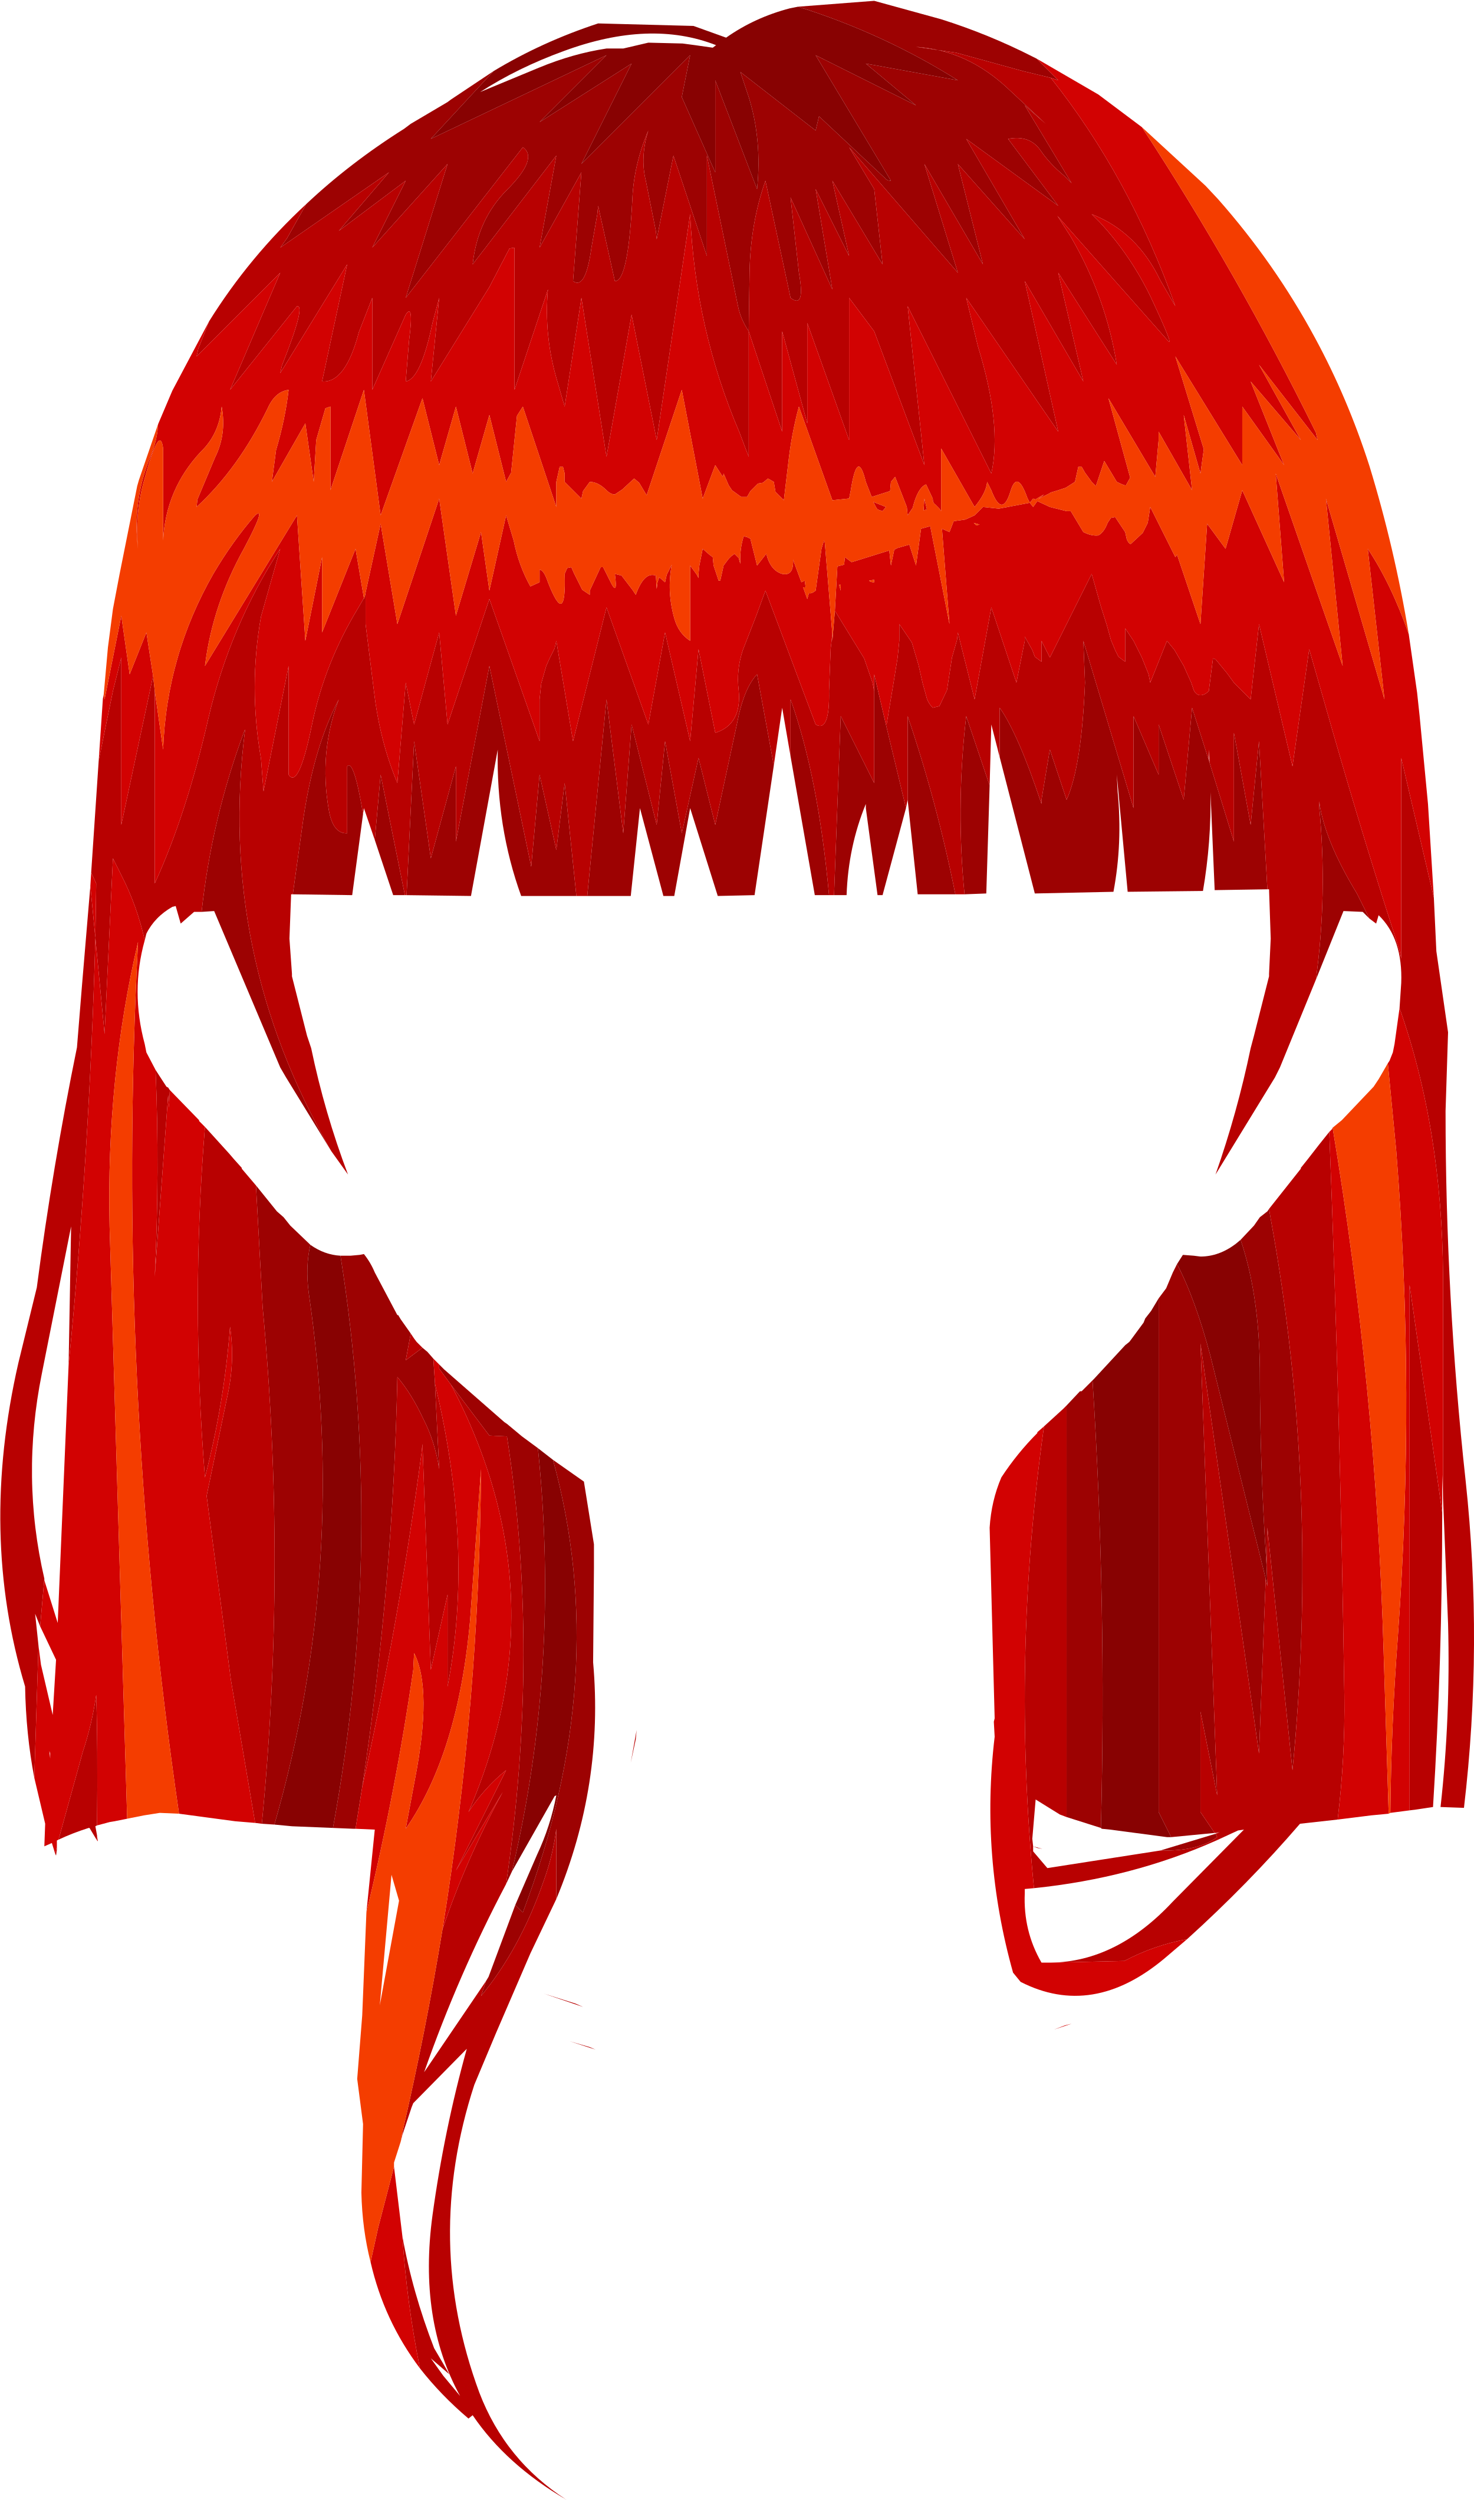 <?xml version="1.0" encoding="UTF-8" standalone="no"?>
<svg xmlns:xlink="http://www.w3.org/1999/xlink" height="149.4px" width="88.1px" xmlns="http://www.w3.org/2000/svg">
  <g transform="matrix(1.0, 0.0, 0.0, 1.0, 44.05, 74.7)">
    <path d="M3.65 -74.3 L8.2 -74.65 12.2 -73.55 Q15.05 -72.65 17.7 -71.3 L17.9 -71.2 19.2 -69.9 18.75 -70.05 17.1 -70.45 13.1 -71.55 10.7 -71.9 Q13.75 -71.7 16.2 -69.4 L18.45 -67.3 17.2 -68.4 20.0 -63.75 19.55 -64.2 Q18.7 -64.9 18.15 -65.7 17.5 -66.65 16.2 -66.4 L19.2 -62.4 13.7 -66.4 17.2 -60.4 13.2 -64.9 14.7 -58.9 11.2 -64.9 13.2 -58.4 6.7 -65.9 8.2 -63.4 8.7 -58.9 5.7 -63.9 6.7 -59.4 4.7 -63.4 5.7 -57.4 3.2 -62.9 3.7 -58.4 Q4.1 -56.2 3.2 -56.9 L1.7 -63.9 Q0.8 -61.35 0.75 -58.4 L0.7 -54.9 Q0.2 -55.65 0.05 -56.45 L-1.8 -65.4 -1.8 -59.4 -3.8 -65.4 -4.8 -60.4 -4.85 -60.9 -5.45 -63.9 Q-5.8 -65.3 -5.3 -66.9 -6.15 -64.9 -6.25 -62.9 -6.5 -57.85 -7.3 -57.9 L-8.3 -62.4 -8.35 -61.9 -8.7 -59.9 Q-9.05 -57.35 -9.8 -57.9 L-9.3 -64.4 -11.8 -59.9 -10.8 -65.4 -15.8 -58.9 Q-15.5 -61.6 -13.75 -63.35 -11.85 -65.25 -12.8 -65.9 L-19.8 -56.9 -17.3 -64.9 -21.8 -59.9 -19.8 -63.9 -23.8 -60.9 -20.8 -64.4 -27.3 -59.9 -26.9 -60.45 -25.75 -62.5 Q-23.15 -64.95 -19.9 -67.0 L-19.5 -67.3 -17.3 -68.6 -17.1 -68.75 -14.55 -70.45 -18.3 -66.4 -7.8 -71.4 -11.8 -67.4 -6.3 -70.9 -9.3 -64.9 -2.8 -71.4 -3.3 -68.9 -1.3 -64.4 -1.3 -69.9 1.2 -63.4 Q1.5 -66.35 0.7 -68.9 L0.2 -70.4 4.7 -66.9 4.9 -67.75 8.85 -64.05 Q8.95 -63.9 9.2 -63.9 L4.7 -71.4 10.7 -68.4 7.7 -70.9 13.2 -69.9 Q8.75 -72.7 3.65 -74.3 M19.7 9.3 L20.5 8.45 20.6 8.45 21.1 7.95 21.25 7.8 Q22.1 21.1 21.75 34.55 L19.7 33.9 19.7 9.3 M25.2 2.9 L25.65 2.3 26.05 1.35 26.3 0.85 Q27.4 2.95 28.3 6.35 L31.6 19.65 31.2 30.1 27.7 5.6 28.7 32.6 27.7 27.6 27.7 33.6 28.55 34.85 25.95 35.1 25.2 33.6 25.2 2.9 M30.1 -0.6 L30.9 -1.45 31.25 -1.95 31.7 -2.3 31.8 -2.45 31.9 -1.85 Q34.85 14.3 33.2 31.1 L31.7 16.6 31.65 18.85 Q31.25 13.0 31.25 7.1 31.2 2.65 30.1 -0.6 M37.8 -19.8 L37.4 -20.2 36.25 -20.25 34.6 -16.15 Q35.3 -21.25 34.8 -26.45 L34.8 -26.8 Q35.1 -24.5 37.05 -21.3 L37.8 -19.8 M31.7 -21.55 L28.55 -21.5 28.3 -27.35 Q28.35 -24.35 27.85 -21.45 L23.35 -21.4 22.7 -28.4 22.75 -27.4 Q23.05 -24.3 22.5 -21.4 L17.8 -21.3 15.7 -29.45 15.7 -32.4 Q16.8 -30.85 18.2 -26.65 L18.2 -26.9 18.7 -29.9 19.7 -26.9 Q20.6 -28.9 20.8 -33.9 L20.7 -36.4 23.7 -26.4 23.7 -31.9 25.2 -28.4 25.2 -31.4 26.7 -26.9 27.2 -32.4 28.25 -29.1 29.7 -24.4 29.7 -30.9 30.7 -25.4 31.2 -30.4 31.7 -21.55 M15.1 -27.75 L14.9 -21.3 13.6 -21.25 Q13.1 -26.3 13.65 -31.45 L13.7 -31.9 15.1 -27.75 M13.05 -21.25 L10.8 -21.25 10.2 -26.9 10.2 -31.9 Q11.95 -26.75 13.05 -21.25 M10.1 -26.4 L8.7 -21.2 8.4 -21.2 7.7 -26.4 7.7 -26.65 Q6.65 -24.1 6.55 -21.2 L5.8 -21.2 6.2 -31.9 8.2 -27.9 8.2 -33.4 8.2 -34.4 8.9 -31.4 10.1 -26.4 M5.5 -21.2 L4.65 -21.2 3.2 -29.5 3.2 -32.9 Q4.85 -28.3 5.5 -21.2 M2.2 -28.95 L1.05 -21.2 -1.15 -21.15 -2.8 -26.4 -3.75 -21.15 -4.4 -21.15 -5.8 -26.4 -6.35 -21.15 -8.95 -21.15 -7.8 -32.9 -6.8 -24.9 -6.3 -31.4 -4.8 -25.4 -4.3 -30.4 -3.3 -24.9 -2.3 -29.4 -1.3 -25.4 0.0 -31.45 Q0.4 -33.55 1.2 -34.4 L2.2 -28.95 M-9.6 -21.15 L-12.9 -21.15 Q-14.4 -25.3 -14.3 -29.9 L-15.9 -21.15 -19.75 -21.2 -19.3 -30.4 -18.3 -23.4 -16.8 -28.9 -16.8 -24.4 -14.8 -34.9 -12.3 -22.9 -11.8 -28.4 -10.8 -23.9 -10.3 -27.9 -9.6 -21.15 M-19.85 -21.2 L-20.55 -21.2 -21.65 -24.5 -21.3 -28.4 -19.85 -21.2 M-22.35 -26.05 L-23.0 -21.2 -26.55 -21.25 -25.9 -25.9 Q-25.25 -30.15 -23.8 -32.9 -25.0 -29.75 -24.4 -26.3 -24.15 -24.85 -23.3 -24.9 L-23.3 -28.9 Q-22.9 -29.35 -22.35 -26.05 M-24.25 -5.9 L-26.95 -10.3 -27.3 -10.9 -31.25 -20.25 -32.0 -20.2 Q-31.4 -25.75 -29.45 -31.0 L-29.4 -31.1 Q-31.1 -17.75 -24.25 -5.9 M-28.75 -3.85 L-27.5 -2.3 -27.1 -1.95 -26.7 -1.45 -25.55 -0.35 -25.5 -0.3 Q-25.8 1.0 -25.6 2.55 -23.2 18.9 -27.65 34.35 L-28.4 34.3 Q-26.9 18.9 -28.35 3.45 L-28.75 -3.85 M-23.7 0.35 L-23.1 0.35 -22.55 0.3 -22.3 0.25 Q-21.9 0.75 -21.65 1.35 L-20.3 3.9 -20.25 3.9 -20.1 4.15 -19.5 5.0 -19.8 6.6 -18.8 5.85 -18.5 6.1 -18.15 6.5 -18.05 8.0 -18.05 8.1 -17.8 13.1 Q-18.05 11.45 -18.75 10.1 -19.45 8.6 -20.3 7.6 -20.55 19.9 -22.4 32.1 L-22.8 34.6 -22.95 34.6 -24.15 34.55 Q-21.0 17.4 -23.7 0.35 M-17.8 6.85 L-17.65 7.0 -17.5 7.15 -16.7 7.85 -13.9 10.3 -13.75 10.4 -12.85 11.15 -11.9 11.85 Q-10.55 24.9 -13.45 37.15 L-13.8 37.9 Q-11.75 23.95 -13.75 11.15 L-14.8 11.1 -17.1 8.05 -17.8 7.1 -17.8 6.85 M-11.0 12.55 L-9.15 13.85 -8.55 17.6 -8.55 19.0 -8.6 24.65 Q-7.95 31.95 -10.8 38.8 L-10.8 34.6 Q-11.0 36.2 -11.55 37.7 -12.95 41.75 -15.3 44.6 L-15.0 43.7 -14.85 43.45 -13.25 39.15 -12.8 39.6 Q-7.45 25.45 -11.0 12.55 M28.6 34.9 L28.7 35.1 Q27.55 35.95 25.3 35.9 L28.6 34.9 M-9.95 32.5 L-9.9 32.0 -9.95 32.5" fill="#9d0202" fill-rule="evenodd" stroke="none"/>
    <path d="M-25.75 -62.5 L-26.9 -60.45 -27.3 -59.9 -20.8 -64.4 -23.8 -60.9 -19.8 -63.9 -21.8 -59.9 -17.3 -64.9 -19.8 -56.9 -12.8 -65.9 Q-11.85 -65.25 -13.75 -63.35 -15.5 -61.6 -15.8 -58.9 L-10.8 -65.4 -11.8 -59.9 -9.3 -64.4 -9.8 -57.9 Q-9.05 -57.35 -8.7 -59.9 L-8.35 -61.9 -8.3 -62.4 -7.3 -57.9 Q-6.5 -57.85 -6.25 -62.9 -6.15 -64.9 -5.3 -66.9 -5.8 -65.3 -5.45 -63.9 L-4.85 -60.9 -4.8 -60.4 -3.8 -65.4 -1.8 -59.4 -1.8 -65.4 0.05 -56.45 Q0.2 -55.65 0.7 -54.9 L0.75 -58.4 Q0.8 -61.35 1.7 -63.9 L3.2 -56.9 Q4.1 -56.2 3.7 -58.4 L3.2 -62.9 5.7 -57.4 4.7 -63.4 6.7 -59.4 5.7 -63.9 8.7 -58.9 8.2 -63.4 6.7 -65.9 13.2 -58.4 11.2 -64.9 14.7 -58.9 13.2 -64.9 17.2 -60.4 13.7 -66.4 19.2 -62.4 16.2 -66.4 Q17.5 -66.65 18.15 -65.7 18.7 -64.9 19.55 -64.2 L20.0 -63.75 17.2 -68.4 18.45 -67.3 16.2 -69.4 Q13.75 -71.7 10.7 -71.9 L13.1 -71.55 17.1 -70.45 18.75 -70.05 Q23.45 -64.15 26.2 -56.4 L25.3 -57.95 Q23.9 -60.85 21.2 -61.9 L21.7 -61.4 Q23.55 -59.4 24.75 -56.9 26.25 -53.7 25.7 -54.4 L19.15 -61.8 19.95 -60.55 Q22.05 -56.95 22.7 -52.9 L19.2 -58.4 20.7 -51.9 17.2 -57.9 19.2 -48.9 13.7 -56.9 14.4 -54.0 Q15.85 -49.3 15.2 -46.4 L10.2 -56.4 11.2 -46.9 8.2 -54.9 6.7 -56.9 6.7 -48.4 4.2 -55.4 4.2 -49.4 2.7 -54.9 2.7 -53.9 2.7 -48.9 0.7 -54.9 0.7 -47.4 0.15 -48.85 Q-2.5 -55.05 -2.8 -61.9 L-4.8 -48.4 -6.3 -55.9 -7.8 -47.4 -9.3 -56.9 -10.3 -50.4 -10.75 -51.95 Q-11.55 -54.65 -11.3 -57.4 L-13.3 -51.4 -13.3 -59.9 -13.6 -59.85 -14.8 -57.55 -18.3 -51.9 -17.8 -56.9 -18.2 -55.4 Q-18.9 -52.05 -19.8 -51.9 L-19.6 -54.35 Q-19.3 -56.65 -19.8 -55.9 L-21.8 -51.4 -21.8 -56.9 -22.6 -54.85 Q-23.4 -51.8 -24.8 -51.9 L-23.3 -58.9 -27.3 -52.4 -27.2 -52.85 Q-25.75 -56.5 -26.3 -56.4 L-30.3 -51.4 -27.3 -58.4 -32.3 -53.4 -32.2 -53.85 -31.55 -55.5 Q-29.15 -59.35 -25.75 -62.5 M41.65 -21.05 L41.8 -17.85 42.5 -13.0 42.35 -8.3 Q42.35 2.85 43.55 13.8 44.6 23.6 43.45 33.35 L42.05 33.3 Q42.65 27.95 42.5 22.35 L42.2 14.85 42.2 1.6 Q42.15 -7.2 39.6 -14.45 L39.7 -15.95 Q39.8 -18.6 38.35 -20.0 L38.2 -19.5 37.8 -19.8 37.05 -21.3 Q35.1 -24.5 34.8 -26.8 L34.8 -26.45 Q35.3 -21.25 34.6 -16.15 L32.45 -10.9 32.15 -10.3 28.6 -4.5 Q29.9 -8.2 30.7 -12.05 L30.9 -12.8 31.8 -16.35 31.8 -16.5 31.9 -18.6 31.8 -21.55 31.7 -21.55 31.2 -30.4 30.7 -25.4 29.7 -30.9 29.7 -24.4 28.25 -29.1 27.2 -32.4 26.7 -26.9 25.2 -31.4 25.2 -28.4 23.7 -31.9 23.7 -26.4 20.7 -36.4 20.8 -33.9 Q20.6 -28.9 19.7 -26.9 L18.7 -29.9 18.2 -26.9 18.2 -26.65 Q16.8 -30.85 15.7 -32.4 L15.7 -29.45 15.2 -31.4 15.1 -27.75 13.7 -31.9 13.65 -31.45 Q13.1 -26.3 13.6 -21.25 L13.05 -21.25 Q11.95 -26.75 10.2 -31.9 L10.2 -26.9 10.1 -26.4 8.9 -31.4 8.95 -31.45 9.35 -33.85 9.6 -35.4 9.7 -36.4 9.7 -37.4 10.45 -36.3 10.85 -34.95 11.1 -33.85 11.35 -32.95 Q11.45 -32.65 11.7 -32.4 L12.1 -32.5 12.55 -33.45 12.85 -35.4 13.15 -36.45 13.2 -36.9 14.2 -32.9 15.2 -38.4 16.7 -33.9 17.2 -36.4 17.2 -36.65 17.65 -35.85 17.8 -35.45 18.2 -35.15 18.2 -35.4 18.2 -35.9 18.2 -36.4 18.7 -35.4 21.2 -40.4 21.75 -38.45 22.1 -37.35 22.35 -36.45 22.6 -35.85 22.8 -35.45 23.2 -35.15 23.2 -35.4 23.2 -36.9 23.2 -37.15 23.7 -36.4 24.2 -35.4 24.6 -34.4 24.7 -33.9 25.7 -36.4 26.15 -35.85 26.7 -34.9 27.15 -33.9 27.3 -33.45 Q27.45 -33.15 27.7 -33.15 27.95 -33.15 28.2 -33.4 L28.45 -35.35 28.6 -35.3 29.3 -34.45 29.7 -33.9 30.2 -33.4 30.7 -32.9 31.2 -37.4 33.2 -28.9 34.2 -35.9 35.6 -31.0 Q37.55 -24.2 39.6 -17.9 L39.7 -17.4 39.7 -29.4 41.65 -21.05 M42.15 15.7 Q42.15 24.55 41.6 33.3 L40.6 33.45 40.2 33.5 40.2 2.1 42.15 15.7 M35.9 34.05 L33.65 34.3 Q30.55 37.9 26.9 41.2 24.95 41.55 23.15 42.5 L18.75 42.6 Q22.7 42.55 26.05 38.95 L30.3 34.65 29.95 34.7 28.65 35.3 28.65 35.5 28.65 35.3 Q23.6 37.55 17.75 38.15 16.4 24.4 18.35 10.55 L19.5 9.5 19.7 9.3 19.7 33.9 19.3 33.75 17.85 32.85 17.65 35.2 17.7 35.65 18.25 35.8 17.95 35.75 17.7 35.65 17.7 35.95 18.55 36.95 25.3 35.9 Q27.55 35.95 28.7 35.1 L28.6 34.9 28.85 34.8 28.65 34.85 28.55 34.85 27.7 33.6 27.7 27.6 28.7 32.6 27.7 5.6 31.2 30.1 31.6 19.65 31.7 20.1 31.65 18.85 31.7 16.6 33.2 31.1 Q34.85 14.3 31.9 -1.85 L31.8 -2.45 33.7 -4.85 33.7 -4.9 34.1 -5.4 34.8 -6.3 35.4 -7.05 Q36.05 9.75 36.3 26.6 36.35 30.35 35.9 34.05 M5.8 -21.2 L5.5 -21.2 Q4.85 -28.3 3.2 -32.9 L3.2 -29.5 2.7 -32.4 2.2 -28.95 1.2 -34.4 Q0.4 -33.55 0.0 -31.45 L-1.3 -25.4 -2.3 -29.4 -3.3 -24.9 -4.3 -30.4 -4.8 -25.4 -6.3 -31.4 -6.8 -24.9 -7.8 -32.9 -8.95 -21.15 -9.6 -21.15 -10.3 -27.9 -10.8 -23.9 -11.8 -28.4 -12.3 -22.9 -14.8 -34.9 -16.8 -24.4 -16.8 -28.9 -18.3 -23.4 -19.3 -30.4 -19.75 -21.2 -19.85 -21.2 -21.3 -28.4 -21.65 -24.5 -22.3 -26.4 -22.35 -26.05 Q-22.9 -29.35 -23.3 -28.9 L-23.3 -24.9 Q-24.15 -24.85 -24.4 -26.3 -25.0 -29.75 -23.8 -32.9 -25.25 -30.15 -25.9 -25.9 L-26.55 -21.25 -26.65 -21.25 -26.75 -18.6 -26.6 -16.5 -26.6 -16.35 -25.7 -12.8 -25.45 -12.05 Q-24.65 -8.2 -23.25 -4.5 L-24.25 -5.9 Q-31.1 -17.75 -29.4 -31.1 L-29.45 -31.0 Q-31.4 -25.75 -32.0 -20.2 L-32.45 -20.2 -33.25 -19.5 -33.55 -20.55 -33.75 -20.5 Q-34.8 -19.9 -35.3 -18.9 L-35.4 -18.5 Q-35.85 -20.55 -36.8 -22.4 L-37.3 -23.4 -37.8 -12.9 -38.35 -18.65 -38.3 -21.9 -38.6 -22.55 -38.15 -29.25 -37.3 -33.4 -36.8 -35.4 -36.8 -25.4 -34.9 -34.3 -34.8 -33.4 -34.8 -21.9 Q-32.9 -26.05 -31.6 -31.75 -30.3 -37.3 -27.3 -41.9 L-28.45 -37.85 Q-29.2 -33.65 -28.45 -29.35 L-28.3 -27.4 -26.8 -34.9 -26.8 -28.4 Q-26.2 -27.5 -25.4 -31.4 -24.65 -35.05 -22.65 -38.35 L-22.3 -38.95 -22.3 -38.9 -22.25 -39.05 -22.2 -39.2 -22.2 -37.4 -21.7 -33.4 Q-21.35 -30.4 -20.3 -27.9 L-19.8 -33.9 -19.3 -31.4 -17.8 -36.9 -17.3 -31.4 -14.8 -38.9 -11.8 -30.4 -11.8 -31.9 -11.8 -32.9 -11.7 -33.85 -11.4 -34.9 -11.2 -35.35 -10.9 -35.95 -10.8 -36.4 -9.8 -30.4 -7.8 -38.4 -5.3 -31.4 -4.3 -36.9 -2.8 -30.4 -2.3 -35.9 -1.3 -30.9 Q0.3 -31.4 0.1 -33.45 -0.05 -34.65 0.35 -35.85 L1.15 -37.9 1.7 -39.4 4.7 -31.4 Q5.55 -30.9 5.5 -33.4 L5.6 -35.95 5.7 -36.8 5.7 -36.4 5.85 -38.2 7.6 -35.35 8.1 -33.9 8.2 -33.4 8.2 -27.9 6.2 -31.9 5.8 -21.2 M-34.75 -10.75 L-34.1 -9.75 -34.0 -9.7 -33.9 -9.55 -33.95 -8.5 -34.0 -9.25 -34.8 1.6 Q-34.5 -4.7 -34.75 -10.75 M-31.8 -7.35 L-30.35 -5.75 -30.05 -5.4 -29.6 -4.9 -29.6 -4.85 -28.75 -3.85 -28.35 3.45 Q-26.9 18.9 -28.4 34.3 L-28.8 34.25 -30.25 25.7 -31.7 14.7 -30.45 8.7 Q-30.0 6.65 -30.3 4.6 -30.65 9.15 -31.8 13.6 -32.65 3.1 -31.8 -7.35 M-19.5 5.0 L-19.3 5.3 -19.15 5.5 -18.8 5.85 -19.8 6.6 -19.5 5.0 M-10.8 38.8 L-12.35 42.05 -14.4 46.8 -15.7 49.9 Q-18.75 59.25 -15.4 68.3 -13.85 72.35 -10.2 74.7 -13.8 72.6 -15.8 69.65 L-16.05 69.85 Q-17.7 68.45 -18.95 66.85 -19.75 62.85 -20.0 58.95 -19.4 62.3 -18.1 65.65 L-17.6 66.5 -17.2 67.2 -18.3 66.25 -17.55 67.3 -16.55 68.5 Q-19.05 63.95 -18.2 57.7 -17.5 52.6 -16.15 47.75 L-19.35 51.0 -19.45 51.25 -20.0 52.9 -20.0 52.75 Q-18.6 46.7 -17.6 40.6 -16.2 36.45 -14.0 32.4 L-16.8 37.1 -13.8 31.1 Q-15.1 32.15 -16.05 33.6 -10.45 20.65 -17.1 8.05 L-14.8 11.1 -13.75 11.15 Q-11.75 23.95 -13.8 37.9 -16.65 43.3 -18.7 49.15 L-15.0 43.7 -15.3 44.6 Q-12.95 41.75 -11.55 37.7 -11.0 36.2 -10.8 34.6 L-10.8 38.8 M-38.25 34.4 L-38.35 34.45 -38.25 35.0 -38.25 35.3 -38.7 34.55 -38.75 34.55 Q-39.7 34.85 -40.55 35.25 L-39.1 30.0 Q-38.55 28.35 -38.3 26.6 -38.2 29.55 -38.25 34.4 M-40.65 35.65 L-40.65 35.85 -40.7 36.2 -40.75 36.1 -40.65 35.65 M-42.0 31.55 Q-42.5 28.95 -42.55 26.1 -45.3 17.0 -42.95 6.75 L-41.85 2.25 Q-40.9 -5.0 -39.45 -12.1 L-39.15 -15.8 -38.65 -21.75 -38.35 -18.65 Q-38.7 -5.8 -39.95 6.9 L-39.8 -1.4 -41.55 7.4 Q-42.8 13.6 -41.4 19.65 L-41.65 22.5 -41.95 21.75 -41.75 23.65 -42.0 31.55 M28.25 -29.1 L28.2 -29.9 28.2 -29.4 28.25 -29.1 M-22.4 32.1 Q-20.55 19.9 -20.3 7.6 -19.45 8.6 -18.75 10.1 -18.05 11.45 -17.8 13.1 L-18.05 8.1 -18.05 8.0 Q-15.7 17.85 -17.3 26.1 L-17.3 20.6 -18.3 25.1 -18.8 11.6 -18.85 12.1 Q-20.2 22.2 -22.4 32.1 M-6.35 30.65 L-6.0 28.7 -6.05 29.25 -6.35 30.65 M-9.65 45.05 L-9.2 45.25 -11.55 44.45 -9.65 45.05 M-8.45 47.8 L-10.0 47.3 -8.8 47.65 -8.45 47.8" fill="#b80101" fill-rule="evenodd" stroke="none"/>
    <path d="M3.65 -74.3 Q8.75 -72.7 13.2 -69.9 L7.7 -70.9 10.7 -68.4 4.7 -71.4 9.2 -63.9 Q8.95 -63.9 8.85 -64.05 L4.9 -67.75 4.7 -66.9 0.2 -70.4 0.7 -68.9 Q1.5 -66.35 1.2 -63.4 L-1.3 -69.9 -1.3 -64.4 -3.3 -68.9 -2.8 -71.4 -9.3 -64.9 -6.3 -70.9 -11.8 -67.4 -7.8 -71.4 -18.3 -66.4 -14.55 -70.45 Q-11.65 -72.2 -8.3 -73.3 L-2.6 -73.15 -0.65 -72.45 Q1.05 -73.65 3.15 -74.2 L3.65 -74.3 M21.25 7.8 L21.35 7.7 23.2 5.7 23.45 5.5 23.6 5.3 24.3 4.35 24.4 4.1 24.75 3.65 25.2 2.9 25.2 33.6 25.95 35.1 25.7 35.1 22.3 34.65 21.8 34.6 21.75 34.55 Q22.1 21.1 21.25 7.8 M26.3 0.85 L26.65 0.3 27.3 0.35 27.7 0.4 Q28.8 0.4 29.8 -0.35 L30.1 -0.6 Q31.2 2.65 31.25 7.1 31.25 13.0 31.65 18.85 L31.7 20.1 31.6 19.65 28.3 6.35 Q27.4 2.95 26.3 0.85 M-25.5 -0.3 Q-24.65 0.3 -23.7 0.35 -21.0 17.4 -24.15 34.55 L-26.6 34.45 -27.65 34.35 Q-23.2 18.9 -25.6 2.55 -25.8 1.0 -25.5 -0.3 M-11.9 11.85 L-11.0 12.55 Q-7.45 25.45 -12.8 39.6 L-13.25 39.15 -11.95 36.15 Q-11.15 34.45 -10.8 32.6 L-10.9 32.65 -13.45 37.15 Q-10.55 24.9 -11.9 11.85 M-1.45 -71.85 L-1.25 -72.0 Q-5.2 -73.55 -10.35 -71.65 -13.1 -70.65 -15.35 -69.2 L-11.85 -70.65 Q-9.8 -71.5 -7.8 -71.8 L-6.8 -71.8 -5.3 -72.15 -3.25 -72.1 -2.5 -72.0 -1.45 -71.85" fill="#880202" fill-rule="evenodd" stroke="none"/>
    <path d="M18.75 -70.05 L19.2 -69.9 17.9 -71.2 21.6 -69.05 24.2 -67.1 Q29.9 -58.4 34.6 -48.85 L34.7 -48.4 31.2 -52.9 33.7 -48.4 30.7 -51.9 32.7 -46.9 30.2 -50.4 30.2 -46.9 26.2 -53.4 27.9 -47.85 27.7 -46.4 26.7 -49.9 27.2 -45.4 25.2 -48.9 25.2 -48.4 25.0 -46.2 22.2 -50.9 23.5 -46.15 23.25 -45.7 Q23.2 -45.65 22.7 -45.9 L21.95 -47.15 21.85 -46.85 21.45 -45.65 21.2 -45.9 20.8 -46.45 20.6 -46.8 20.4 -46.8 20.2 -45.9 19.65 -45.55 19.2 -45.4 18.7 -45.25 18.8 -45.25 18.75 -45.25 18.15 -44.95 18.0 -44.85 18.35 -45.15 18.0 -44.95 17.85 -44.85 17.7 -44.9 17.5 -44.65 17.45 -44.65 17.5 -44.65 17.7 -44.4 17.95 -44.75 18.7 -44.4 19.7 -44.15 19.95 -44.15 20.7 -42.9 Q21.2 -42.65 21.6 -42.7 21.95 -42.9 22.15 -43.45 L22.35 -43.75 22.6 -43.8 23.2 -42.9 23.3 -42.45 Q23.45 -42.15 23.55 -42.2 L24.25 -42.85 24.55 -43.45 24.7 -44.4 26.2 -41.4 26.3 -41.55 27.7 -37.4 28.1 -43.4 29.2 -41.9 30.2 -45.4 32.7 -39.9 32.2 -46.4 36.2 -34.9 35.2 -44.9 38.7 -32.9 37.7 -41.9 Q39.1 -39.8 40.15 -36.8 L40.65 -33.3 40.8 -31.9 41.3 -26.65 41.65 -21.05 39.7 -29.4 39.7 -17.4 39.6 -17.9 Q37.55 -24.2 35.6 -31.0 L34.2 -35.9 33.2 -28.9 31.2 -37.4 30.7 -32.9 30.2 -33.4 29.7 -33.9 29.3 -34.45 28.6 -35.3 28.45 -35.35 28.2 -33.4 Q27.95 -33.15 27.7 -33.15 27.45 -33.15 27.3 -33.45 L27.15 -33.9 26.7 -34.9 26.15 -35.85 25.7 -36.4 24.7 -33.9 24.6 -34.4 24.2 -35.4 23.7 -36.4 23.2 -37.15 23.2 -36.9 23.2 -35.4 23.2 -35.15 22.8 -35.45 22.6 -35.85 22.35 -36.45 22.1 -37.35 21.75 -38.45 21.2 -40.4 18.7 -35.4 18.2 -36.4 18.2 -35.9 18.2 -35.4 18.2 -35.15 17.8 -35.45 17.65 -35.85 17.2 -36.65 17.2 -36.4 16.7 -33.9 15.2 -38.4 14.2 -32.9 13.2 -36.9 13.15 -36.45 12.85 -35.4 12.55 -33.45 12.1 -32.5 11.7 -32.4 Q11.45 -32.65 11.35 -32.95 L11.1 -33.85 10.85 -34.95 10.45 -36.3 9.7 -37.4 9.7 -36.4 9.6 -35.4 9.35 -33.85 8.95 -31.45 8.9 -31.4 8.2 -34.4 8.2 -33.4 8.1 -33.9 7.6 -35.35 5.85 -38.2 6.0 -40.85 6.4 -40.95 6.45 -41.4 6.85 -41.1 9.1 -41.8 9.2 -40.9 9.4 -41.85 9.6 -41.95 10.3 -42.15 10.7 -40.9 11.0 -43.1 11.55 -43.25 12.7 -37.4 12.25 -43.1 12.7 -42.9 12.95 -43.55 13.65 -43.65 14.2 -43.9 14.7 -44.4 15.65 -44.3 17.5 -44.65 17.35 -44.95 Q16.75 -46.65 16.35 -45.35 15.85 -43.7 15.2 -45.4 L14.95 -45.9 Q14.9 -45.25 14.2 -44.4 L12.2 -47.9 12.2 -44.9 12.2 -44.15 12.1 -44.3 11.85 -44.55 Q11.7 -44.65 11.7 -44.9 L11.3 -45.75 Q10.8 -45.55 10.5 -44.35 L10.2 -43.9 10.15 -44.4 9.45 -46.2 9.2 -45.9 9.15 -45.35 8.05 -45.0 7.7 -45.9 Q7.2 -47.95 6.8 -45.4 L6.7 -44.9 6.65 -44.9 5.7 -44.8 3.7 -50.4 Q3.25 -48.75 3.05 -46.9 L2.8 -44.8 2.7 -44.9 2.3 -45.3 2.2 -45.9 1.85 -46.1 1.55 -45.85 1.25 -45.8 0.8 -45.35 0.6 -45.0 0.25 -45.0 -0.3 -45.4 -0.5 -45.7 -0.8 -46.4 -0.85 -46.2 -1.3 -46.9 -2.05 -44.9 -3.3 -51.4 -5.4 -45.1 -5.85 -45.85 -6.15 -46.1 -6.85 -45.45 -7.3 -45.15 Q-7.55 -45.15 -7.8 -45.4 -8.3 -45.9 -8.8 -45.9 L-9.2 -45.35 -9.3 -44.9 -10.3 -45.9 -10.3 -46.4 -10.4 -46.8 -10.6 -46.8 -10.8 -45.9 -10.8 -44.4 -12.8 -50.4 -13.15 -49.85 -13.3 -48.4 -13.5 -46.45 -13.8 -45.9 -14.8 -49.9 -15.8 -46.4 -16.8 -50.4 -17.8 -46.9 -18.8 -50.9 -21.3 -43.9 -22.3 -51.4 -24.3 -45.4 -24.3 -50.4 -24.6 -50.3 -25.15 -48.4 -25.3 -45.9 -25.8 -49.4 -27.8 -45.9 -27.55 -47.8 Q-27.0 -49.65 -26.8 -51.4 -27.6 -51.3 -28.05 -50.3 -29.8 -46.7 -32.3 -44.4 L-32.25 -44.85 -31.2 -47.35 Q-30.5 -48.75 -30.8 -50.4 -30.95 -48.75 -32.05 -47.7 -34.15 -45.45 -34.3 -42.4 L-34.3 -47.9 Q-34.5 -49.45 -35.45 -45.95 -36.0 -43.95 -35.8 -41.9 -36.15 -44.7 -35.1 -47.3 -34.65 -48.35 -34.6 -49.35 L-33.75 -51.35 -31.55 -55.5 -32.2 -53.85 -32.3 -53.4 -27.3 -58.4 -30.3 -51.4 -26.3 -56.4 Q-25.75 -56.5 -27.2 -52.85 L-27.3 -52.4 -23.3 -58.9 -24.8 -51.9 Q-23.4 -51.8 -22.6 -54.85 L-21.8 -56.9 -21.8 -51.4 -19.8 -55.9 Q-19.3 -56.65 -19.6 -54.35 L-19.8 -51.9 Q-18.9 -52.05 -18.2 -55.4 L-17.8 -56.9 -18.3 -51.9 -14.8 -57.55 -13.6 -59.85 -13.3 -59.9 -13.3 -51.4 -11.3 -57.4 Q-11.55 -54.65 -10.75 -51.95 L-10.3 -50.4 -9.3 -56.9 -7.8 -47.4 -6.3 -55.9 -4.8 -48.4 -2.8 -61.9 Q-2.5 -55.05 0.15 -48.85 L0.7 -47.4 0.7 -54.9 2.7 -48.9 2.7 -53.9 2.7 -54.9 4.2 -49.4 4.2 -55.4 6.7 -48.4 6.7 -56.9 8.2 -54.9 11.2 -46.9 10.2 -56.4 15.2 -46.4 Q15.85 -49.3 14.4 -54.0 L13.7 -56.9 19.2 -48.9 17.2 -57.9 20.7 -51.9 19.2 -58.4 22.7 -52.9 Q22.05 -56.95 19.95 -60.55 L19.15 -61.8 25.7 -54.4 Q26.25 -53.7 24.75 -56.9 23.55 -59.4 21.7 -61.4 L21.2 -61.9 Q23.9 -60.85 25.3 -57.95 L26.2 -56.4 Q23.45 -64.15 18.75 -70.05 M42.2 14.85 L42.15 13.45 42.15 15.7 40.2 2.1 40.2 33.5 39.05 33.65 Q39.1 28.4 39.5 23.1 40.55 8.5 39.4 -5.95 L38.9 -11.15 39.0 -11.3 39.2 -11.8 39.3 -12.3 39.6 -14.45 Q42.15 -7.2 42.2 1.6 L42.2 14.85 M38.95 33.7 L37.9 33.8 35.9 34.05 Q36.35 30.35 36.3 26.6 36.05 9.75 35.4 -7.05 L35.55 -7.2 35.6 -7.3 Q38.2 8.3 38.65 24.1 L38.95 33.7 M26.9 41.2 L25.55 42.35 Q21.25 45.95 16.95 43.75 L16.5 43.2 Q14.55 36.25 15.4 29.1 L15.35 28.2 15.4 28.0 15.1 16.6 Q15.2 15.0 15.8 13.6 16.75 12.15 17.95 10.95 L17.95 10.9 18.35 10.55 Q16.4 24.4 17.75 38.15 L17.2 38.2 17.2 38.45 Q17.1 40.7 18.2 42.6 L18.7 42.6 18.75 42.6 23.15 42.5 Q24.95 41.55 26.9 41.2 M-35.4 -18.5 Q-36.25 -15.45 -35.4 -12.3 L-35.3 -11.8 -34.75 -10.75 Q-34.5 -4.7 -34.8 1.6 L-34.0 -9.25 -33.95 -8.5 -33.9 -9.55 -32.15 -7.75 -32.15 -7.7 -31.8 -7.35 Q-32.65 3.1 -31.8 13.6 -30.65 9.15 -30.3 4.6 -30.0 6.65 -30.45 8.7 L-31.7 14.7 -30.25 25.7 -28.8 34.25 -30.0 34.15 -33.35 33.7 Q-37.15 7.8 -35.8 -18.4 -37.7 -10.3 -37.5 -1.4 L-36.45 34.0 -37.2 34.15 -37.5 34.2 -38.25 34.4 Q-38.2 29.55 -38.3 26.6 -38.55 28.35 -39.1 30.0 L-40.55 35.25 -40.65 35.3 -40.65 35.65 -40.75 36.1 -40.95 35.45 -41.4 35.65 -41.35 34.3 -42.0 31.55 -41.75 23.65 -41.6 24.8 -40.9 27.8 -40.7 24.5 -41.65 22.5 -41.4 19.65 -41.4 19.75 -40.6 22.3 -39.95 6.9 Q-38.7 -5.8 -38.35 -18.65 L-38.65 -21.75 -38.6 -22.55 -38.3 -21.9 -38.35 -18.65 -37.8 -12.9 -37.3 -23.4 -36.8 -22.4 Q-35.85 -20.55 -35.4 -18.5 M-18.15 6.5 L-17.8 6.85 -17.8 7.1 -17.1 8.05 Q-10.45 20.65 -16.05 33.6 -15.1 32.15 -13.8 31.1 L-16.8 37.1 -14.0 32.4 Q-16.2 36.45 -17.6 40.6 -15.4 27.0 -15.3 13.1 L-15.95 22.1 Q-16.65 30.05 -19.8 34.6 L-19.25 31.65 Q-18.2 26.25 -19.3 24.1 L-19.35 25.1 Q-20.4 32.35 -22.15 39.6 L-21.65 34.65 -22.8 34.6 -22.4 32.1 Q-20.2 22.2 -18.85 12.1 L-18.8 11.6 -18.3 25.1 -17.3 20.6 -17.3 26.1 Q-15.7 17.85 -18.05 8.0 L-18.15 6.5 M-18.95 66.85 Q-21.1 64.0 -21.9 60.5 L-21.45 58.45 -20.5 54.8 -20.0 58.95 Q-19.75 62.85 -18.95 66.85 M-38.25 35.0 L-38.2 35.35 -38.25 35.3 -38.25 35.0 M-38.15 -29.25 L-37.9 -32.95 -37.85 -33.2 -37.8 -32.9 -37.3 -35.4 -36.8 -37.9 -36.3 -34.4 -35.3 -36.9 -34.9 -34.3 -36.8 -25.4 -36.8 -35.4 -37.3 -33.4 -38.15 -29.25 M-22.3 -38.95 L-22.65 -38.35 Q-24.65 -35.05 -25.4 -31.4 -26.2 -27.5 -26.8 -28.4 L-26.8 -34.9 -28.3 -27.4 -28.45 -29.35 Q-29.2 -33.65 -28.45 -37.85 L-27.3 -41.9 Q-30.3 -37.3 -31.6 -31.75 -32.9 -26.05 -34.8 -21.9 L-34.8 -33.4 -34.3 -29.9 Q-34.1 -35.5 -31.3 -40.4 -30.15 -42.35 -28.8 -43.9 -28.1 -44.5 -29.45 -41.95 -31.35 -38.55 -31.8 -34.9 L-26.3 -43.9 -25.8 -36.4 -24.8 -41.4 -24.8 -36.9 -22.8 -41.9 -22.3 -38.95 M5.7 -36.8 L5.6 -35.95 5.5 -33.4 Q5.55 -30.9 4.7 -31.4 L1.7 -39.4 1.15 -37.9 0.35 -35.85 Q-0.05 -34.65 0.1 -33.45 0.3 -31.4 -1.3 -30.9 L-2.3 -35.9 -2.8 -30.4 -4.3 -36.9 -5.3 -31.4 -7.8 -38.4 -9.8 -30.4 -10.8 -36.4 -10.9 -35.95 -11.2 -35.35 -11.4 -34.9 -11.7 -33.85 -11.8 -32.9 -11.8 -31.9 -11.8 -30.4 -14.8 -38.9 -17.3 -31.4 -17.8 -36.9 -19.3 -31.4 -19.8 -33.9 -20.3 -27.9 Q-21.35 -30.4 -21.7 -33.4 L-22.2 -37.4 -22.2 -39.2 -22.25 -39.05 -21.3 -43.4 -20.3 -37.4 -17.8 -44.9 -16.8 -37.9 -15.3 -42.9 -14.8 -39.4 -13.8 -43.9 -13.35 -42.4 Q-13.05 -40.9 -12.35 -39.65 L-11.8 -39.9 -11.8 -40.65 Q-11.55 -40.65 -11.3 -39.9 -10.2 -37.1 -10.3 -40.4 L-10.15 -40.75 -9.9 -40.8 -9.75 -40.45 -9.25 -39.45 -8.8 -39.15 -8.8 -39.4 -8.15 -40.8 -8.0 -40.8 -7.6 -40.0 Q-7.1 -38.95 -7.3 -40.4 L-6.9 -40.3 -6.25 -39.45 -6.05 -39.15 Q-5.55 -40.55 -4.85 -40.3 L-4.8 -39.5 -4.75 -39.9 -4.65 -40.2 -4.3 -39.9 -4.2 -40.35 -3.9 -40.95 Q-4.2 -39.35 -3.75 -37.75 -3.5 -36.85 -2.8 -36.4 L-2.8 -40.9 -2.4 -40.35 -2.3 -40.15 -2.3 -40.4 -2.25 -40.9 -2.05 -41.9 -1.65 -41.55 -1.45 -41.4 -1.4 -40.9 -1.1 -40.0 -1.0 -40.0 -0.8 -40.9 -0.5 -41.3 -0.35 -41.45 -0.15 -41.6 0.1 -41.35 0.2 -41.0 Q0.15 -41.85 0.4 -42.65 L0.6 -42.6 0.8 -42.5 1.2 -40.9 1.75 -41.6 Q2.0 -40.6 2.7 -40.4 3.4 -40.25 3.35 -41.25 L3.85 -39.9 4.05 -40.0 4.1 -39.6 3.95 -39.6 4.2 -38.9 4.3 -39.25 Q4.45 -39.2 4.7 -39.4 L5.05 -41.9 5.2 -42.4 5.25 -42.25 5.7 -36.8 M6.1 -39.75 L6.2 -39.4 6.2 -39.75 6.1 -39.75 M14.5 -43.35 L14.15 -43.45 14.3 -43.3 14.5 -43.35 M11.15 -44.2 L11.2 -44.9 11.35 -44.25 11.15 -44.2 M8.4 -44.25 L8.3 -44.4 8.15 -44.7 8.9 -44.4 8.7 -44.15 8.4 -44.25 M7.9 -40.0 Q7.95 -39.9 8.2 -39.9 L8.2 -40.05 7.9 -40.0 M-20.0 52.75 L-20.0 52.9 -20.1 53.3 -20.0 52.75 M20.0 46.25 L18.95 46.6 19.6 46.35 20.0 46.25 M-41.05 30.4 L-41.05 30.1 -41.1 29.95 -41.05 30.4" fill="#d20202" fill-rule="evenodd" stroke="none"/>
    <path d="M24.2 -67.1 L28.0 -63.6 28.75 -62.8 Q32.15 -58.95 34.55 -54.5 36.5 -50.9 37.8 -46.85 39.3 -41.95 40.15 -36.8 39.1 -39.8 37.7 -41.9 L38.7 -32.9 35.2 -44.9 36.2 -34.9 32.2 -46.4 32.7 -39.9 30.2 -45.4 29.2 -41.9 28.1 -43.4 27.7 -37.4 26.3 -41.55 26.2 -41.4 24.7 -44.4 24.55 -43.45 24.25 -42.85 23.55 -42.2 Q23.45 -42.15 23.3 -42.45 L23.2 -42.9 22.6 -43.8 22.35 -43.75 22.15 -43.45 Q21.95 -42.9 21.6 -42.7 21.2 -42.65 20.7 -42.9 L19.95 -44.15 19.7 -44.15 18.7 -44.4 17.95 -44.75 17.7 -44.4 17.5 -44.65 17.45 -44.65 17.5 -44.65 17.7 -44.9 17.85 -44.85 18.0 -44.95 18.35 -45.15 18.0 -44.85 18.15 -44.95 18.75 -45.25 18.8 -45.25 18.7 -45.25 19.2 -45.4 19.65 -45.55 20.2 -45.9 20.4 -46.8 20.6 -46.8 20.8 -46.45 21.2 -45.9 21.45 -45.65 21.85 -46.85 21.95 -47.15 22.7 -45.9 Q23.2 -45.65 23.25 -45.7 L23.5 -46.15 22.2 -50.9 25.0 -46.2 25.2 -48.4 25.2 -48.9 27.2 -45.4 26.7 -49.9 27.7 -46.4 27.9 -47.85 26.2 -53.4 30.2 -46.9 30.2 -50.4 32.7 -46.9 30.7 -51.9 33.7 -48.4 31.2 -52.9 34.7 -48.4 34.6 -48.85 Q29.9 -58.4 24.2 -67.1 M39.05 33.65 L38.95 33.7 38.65 24.1 Q38.2 8.3 35.6 -7.3 L36.15 -7.75 38.05 -9.75 38.35 -10.2 38.9 -11.15 39.4 -5.95 Q40.55 8.5 39.5 23.1 39.1 28.4 39.05 33.65 M-21.9 60.5 Q-22.4 58.55 -22.45 56.35 L-22.35 52.25 -22.7 49.55 -22.4 45.75 -22.15 39.6 Q-20.4 32.35 -19.35 25.1 L-19.3 24.1 Q-18.2 26.25 -19.25 31.65 L-19.8 34.6 Q-16.65 30.05 -15.95 22.1 L-15.3 13.1 Q-15.4 27.0 -17.6 40.6 -18.6 46.7 -20.0 52.75 L-20.1 53.3 -20.5 54.55 -20.5 54.8 -21.45 58.45 -21.9 60.5 M-33.35 33.7 L-34.5 33.65 -35.45 33.8 -36.2 33.95 -36.45 34.0 -37.5 -1.4 Q-37.7 -10.3 -35.8 -18.4 -37.15 7.8 -33.35 33.7 M-37.85 -33.2 L-37.6 -36.0 -37.3 -38.3 -36.9 -40.4 -35.85 -45.65 -35.75 -46.0 -34.6 -49.35 Q-34.65 -48.35 -35.1 -47.3 -36.15 -44.7 -35.8 -41.9 -36.0 -43.95 -35.45 -45.95 -34.5 -49.45 -34.3 -47.9 L-34.3 -42.4 Q-34.15 -45.45 -32.05 -47.7 -30.95 -48.75 -30.8 -50.4 -30.5 -48.75 -31.2 -47.35 L-32.25 -44.85 -32.3 -44.4 Q-29.8 -46.7 -28.05 -50.3 -27.6 -51.3 -26.8 -51.4 -27.0 -49.65 -27.55 -47.8 L-27.8 -45.9 -25.8 -49.4 -25.3 -45.9 -25.15 -48.4 -24.6 -50.3 -24.3 -50.4 -24.3 -45.4 -22.3 -51.4 -21.3 -43.9 -18.8 -50.9 -17.8 -46.9 -16.8 -50.4 -15.8 -46.4 -14.8 -49.9 -13.8 -45.9 -13.5 -46.45 -13.3 -48.4 -13.15 -49.85 -12.8 -50.4 -10.8 -44.4 -10.8 -45.9 -10.6 -46.8 -10.4 -46.8 -10.3 -46.4 -10.3 -45.9 -9.3 -44.9 -9.2 -45.35 -8.8 -45.9 Q-8.3 -45.9 -7.8 -45.4 -7.55 -45.15 -7.3 -45.15 L-6.85 -45.45 -6.15 -46.1 -5.85 -45.85 -5.4 -45.1 -3.3 -51.4 -2.05 -44.9 -1.3 -46.9 -0.85 -46.2 -0.8 -46.4 -0.5 -45.7 -0.3 -45.4 0.25 -45.0 0.6 -45.0 0.8 -45.35 1.25 -45.8 1.55 -45.85 1.85 -46.1 2.2 -45.9 2.3 -45.3 2.7 -44.9 2.8 -44.8 3.05 -46.9 Q3.25 -48.75 3.7 -50.4 L5.7 -44.8 6.65 -44.9 6.7 -44.9 6.8 -45.4 Q7.2 -47.95 7.7 -45.9 L8.05 -45.0 9.15 -45.35 9.2 -45.9 9.45 -46.2 10.15 -44.4 10.2 -43.9 10.5 -44.35 Q10.8 -45.55 11.3 -45.75 L11.7 -44.9 Q11.7 -44.65 11.85 -44.55 L12.1 -44.3 12.2 -44.15 12.2 -44.9 12.2 -47.9 14.2 -44.4 Q14.9 -45.25 14.95 -45.9 L15.2 -45.4 Q15.85 -43.7 16.35 -45.35 16.75 -46.65 17.35 -44.95 L17.5 -44.65 15.65 -44.3 14.7 -44.4 14.2 -43.9 13.65 -43.65 12.95 -43.55 12.7 -42.9 12.25 -43.1 12.7 -37.4 11.55 -43.25 11.0 -43.1 10.7 -40.9 10.3 -42.15 9.6 -41.95 9.4 -41.85 9.2 -40.9 9.1 -41.8 6.85 -41.1 6.45 -41.4 6.4 -40.95 6.0 -40.85 5.85 -38.2 5.7 -36.4 5.7 -36.8 5.25 -42.25 5.2 -42.4 5.05 -41.9 4.7 -39.4 Q4.45 -39.2 4.3 -39.25 L4.2 -38.9 3.95 -39.6 4.1 -39.6 4.05 -40.0 3.85 -39.9 3.35 -41.25 Q3.4 -40.25 2.7 -40.4 2.0 -40.6 1.75 -41.6 L1.2 -40.9 0.8 -42.5 0.6 -42.6 0.4 -42.65 Q0.15 -41.85 0.2 -41.0 L0.1 -41.35 -0.15 -41.6 -0.35 -41.45 -0.5 -41.3 -0.8 -40.9 -1.0 -40.0 -1.1 -40.0 -1.4 -40.9 -1.45 -41.4 -1.65 -41.55 -2.05 -41.9 -2.25 -40.9 -2.3 -40.4 -2.3 -40.15 -2.4 -40.35 -2.8 -40.9 -2.8 -36.4 Q-3.5 -36.85 -3.75 -37.75 -4.2 -39.35 -3.9 -40.95 L-4.2 -40.35 -4.3 -39.9 -4.65 -40.2 -4.75 -39.9 -4.8 -39.5 -4.85 -40.3 Q-5.55 -40.55 -6.05 -39.15 L-6.25 -39.45 -6.9 -40.3 -7.3 -40.4 Q-7.1 -38.95 -7.6 -40.0 L-8.0 -40.8 -8.15 -40.8 -8.8 -39.4 -8.8 -39.15 -9.25 -39.45 -9.75 -40.45 -9.9 -40.8 -10.15 -40.75 -10.3 -40.4 Q-10.2 -37.1 -11.3 -39.9 -11.55 -40.65 -11.8 -40.65 L-11.8 -39.9 -12.35 -39.65 Q-13.05 -40.9 -13.35 -42.4 L-13.8 -43.9 -14.8 -39.4 -15.3 -42.9 -16.8 -37.9 -17.8 -44.9 -20.3 -37.4 -21.3 -43.4 -22.25 -39.05 -22.3 -38.9 -22.3 -38.95 -22.8 -41.9 -24.8 -36.9 -24.8 -41.4 -25.8 -36.4 -26.3 -43.9 -31.8 -34.9 Q-31.35 -38.55 -29.45 -41.95 -28.1 -44.5 -28.8 -43.9 -30.15 -42.35 -31.3 -40.4 -34.1 -35.5 -34.3 -29.9 L-34.8 -33.4 -34.9 -34.3 -35.3 -36.9 -36.3 -34.4 -36.8 -37.9 -37.3 -35.4 -37.8 -32.9 -37.85 -33.2 M6.1 -39.75 L6.2 -39.75 6.2 -39.4 6.1 -39.75 M7.9 -40.0 L8.2 -40.05 8.2 -39.9 Q7.95 -39.9 7.9 -40.0 M8.4 -44.25 L8.7 -44.15 8.9 -44.4 8.15 -44.7 8.3 -44.4 8.4 -44.25 M11.15 -44.2 L11.35 -44.25 11.2 -44.9 11.15 -44.2 M14.5 -43.35 L14.3 -43.3 14.15 -43.45 14.5 -43.35 M-20.65 37.35 L-21.35 45.15 -20.2 38.9 -20.65 37.35" fill="#f43d00" fill-rule="evenodd" stroke="none"/>
  </g>
</svg>
